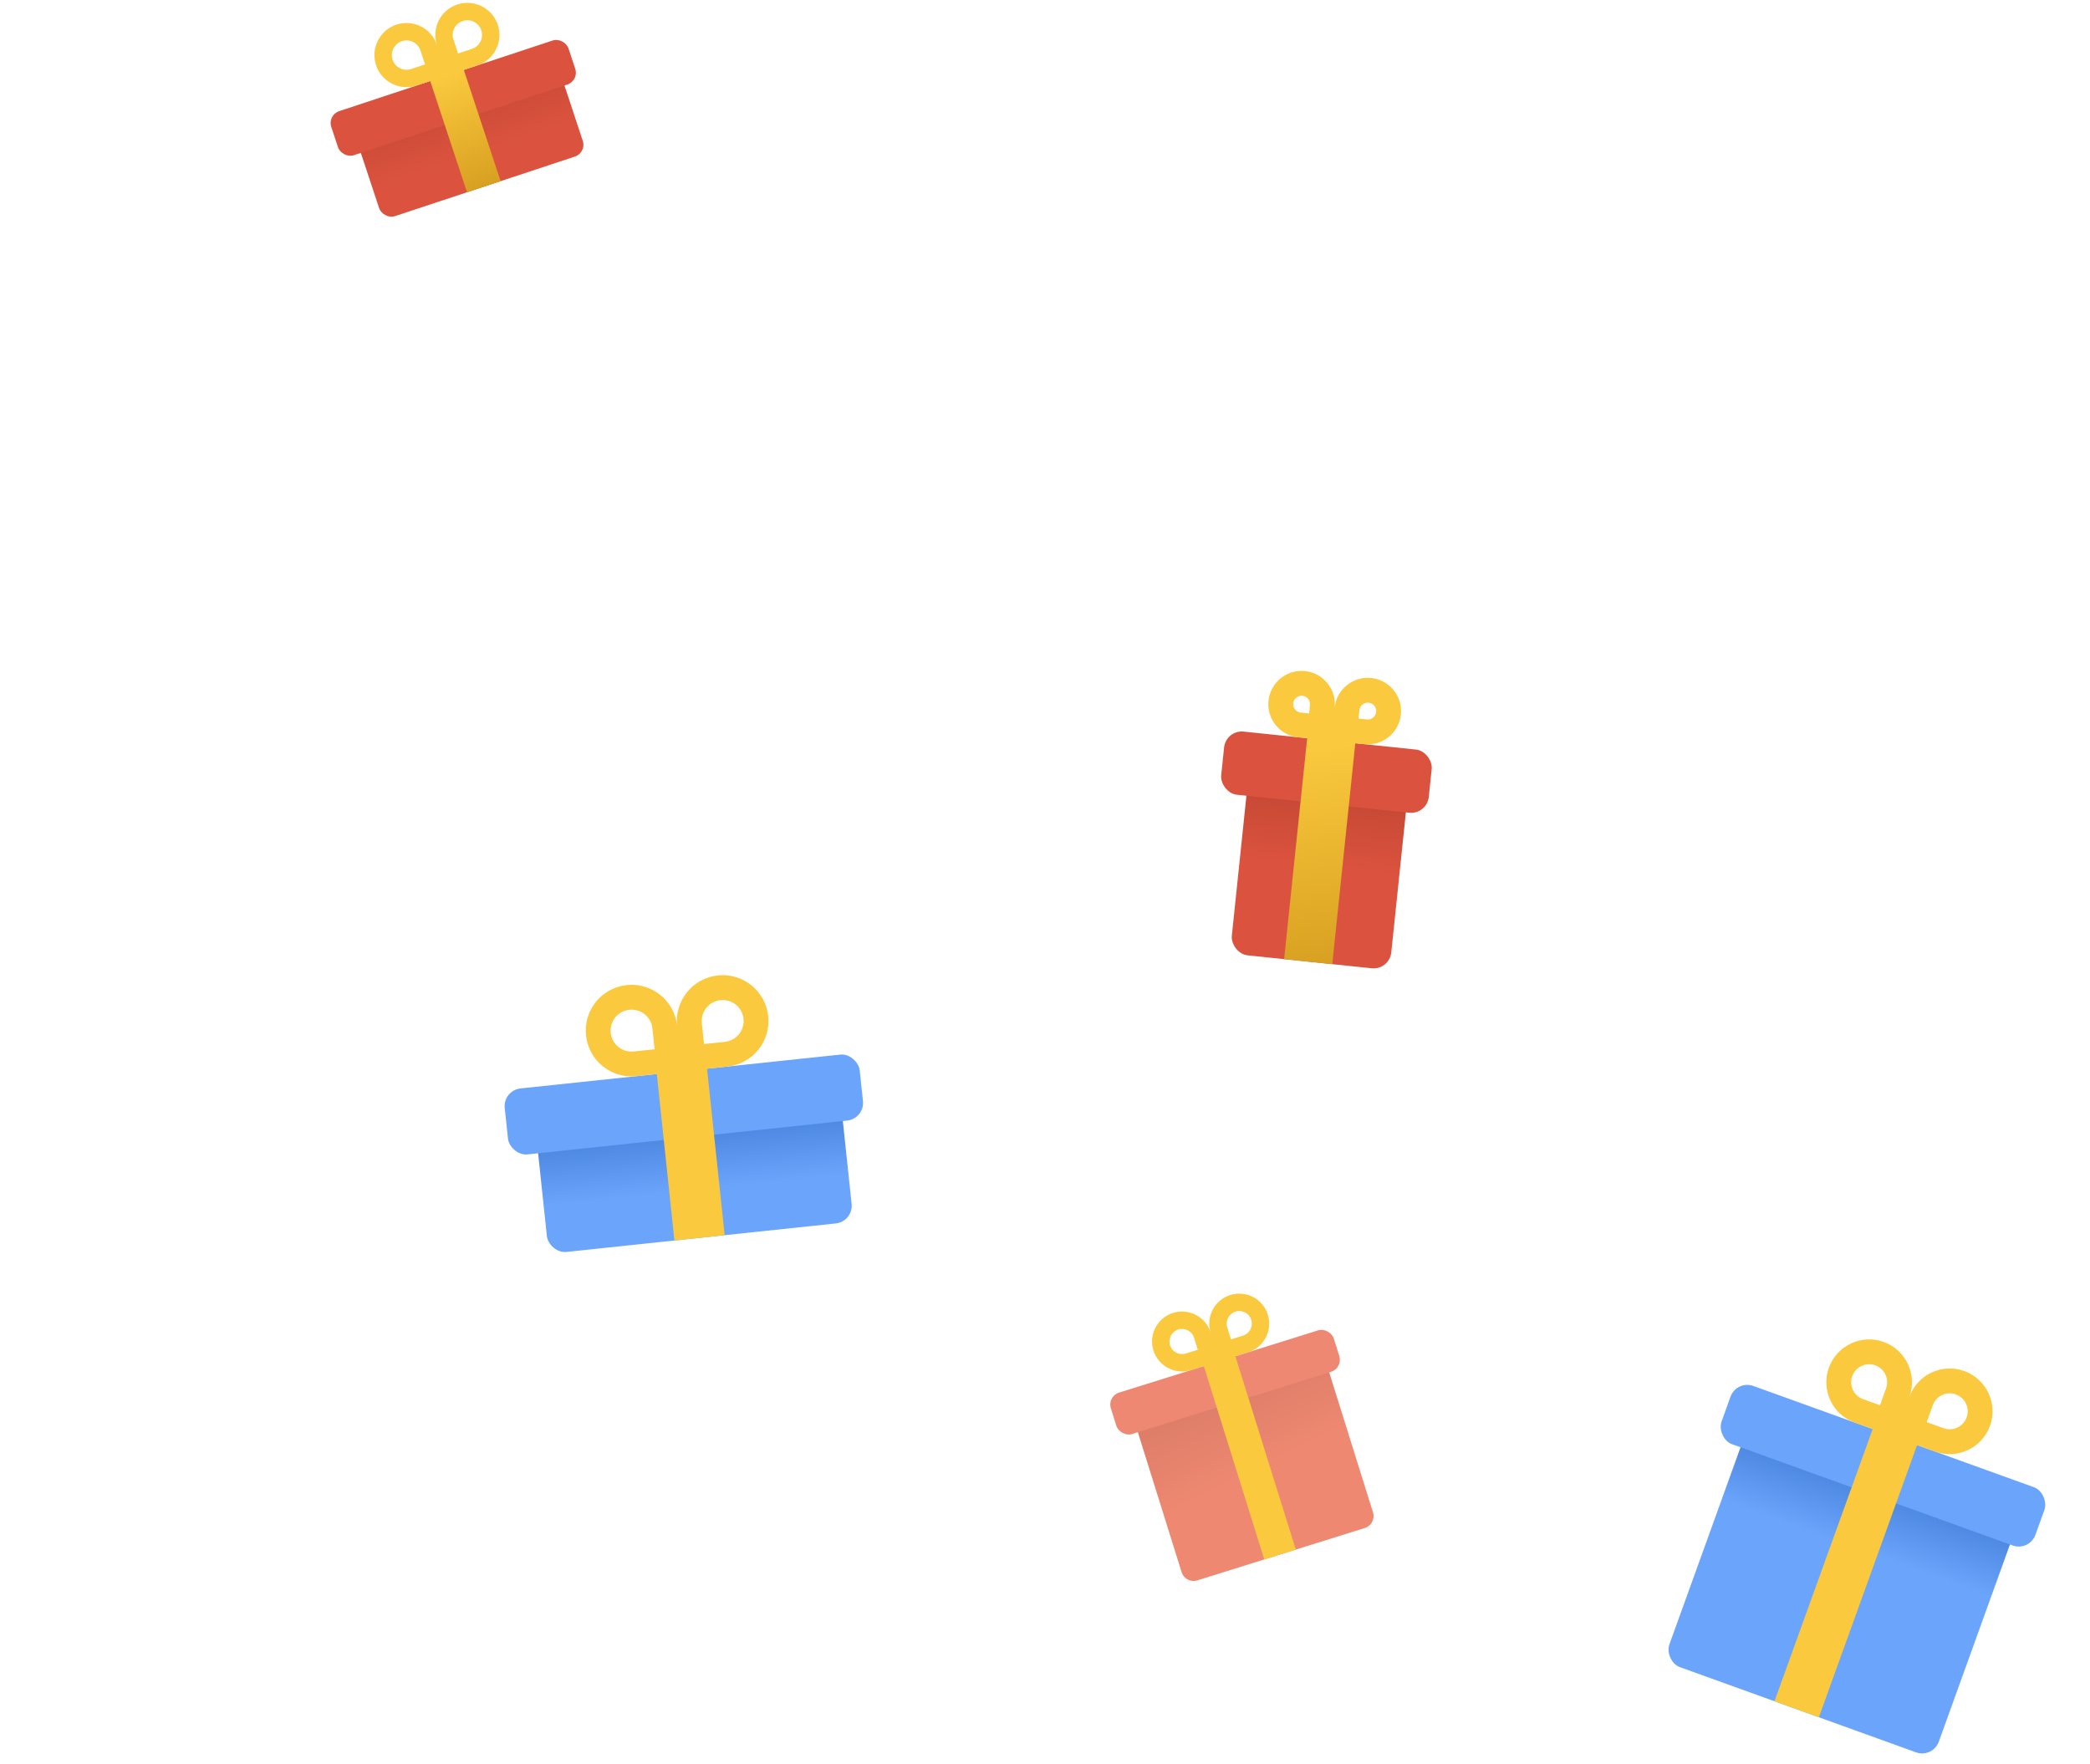 <svg width="589" height="497" viewBox="0 0 589 497" fill="none" xmlns="http://www.w3.org/2000/svg">
<g filter="url(#filter0_d_1107_39916)">
<rect width="86.788" height="59.382" rx="3" transform="matrix(-0.982 -0.19 -0.19 0.982 245.978 101.981)" fill="white"/>
</g>
<mask id="mask0_1107_39916" style="mask-type:alpha" maskUnits="userSpaceOnUse" x="149" y="85" width="97" height="75">
<rect width="86.788" height="59.382" rx="3" transform="matrix(-0.982 -0.19 -0.19 0.982 245.978 101.981)" fill="white"/>
</mask>
<g mask="url(#mask0_1107_39916)">
<g filter="url(#filter1_d_1107_39916)">
<path d="M196.854 127.349L245.978 101.981L160.778 85.454L196.854 127.349Z" fill="white"/>
</g>
</g>
<g filter="url(#filter2_d_1107_39916)">
<rect width="136.24" height="93.217" rx="3" transform="matrix(-0.986 0.168 0.168 0.986 175.325 119.11)" fill="white"/>
</g>
<mask id="mask1_1107_39916" style="mask-type:alpha" maskUnits="userSpaceOnUse" x="41" y="119" width="150" height="115">
<rect width="136.24" height="93.217" rx="3" transform="matrix(-0.986 0.168 0.168 0.986 175.325 119.11)" fill="white"/>
</mask>
<g mask="url(#mask1_1107_39916)">
<g filter="url(#filter3_d_1107_39916)">
<path d="M117.224 183.583L175.325 119.11L41.027 142.031L117.224 183.583Z" fill="white"/>
</g>
</g>
<rect x="99.731" y="37.169" width="60.448" height="26.173" rx="3.5" transform="rotate(-18.312 99.731 37.169)" fill="url(#paint0_linear_1107_39916)"/>
<rect x="92.253" y="32.424" width="70.418" height="13.087" rx="3.5" transform="rotate(-18.312 92.253 32.424)" fill="#DB533E"/>
<path fill-rule="evenodd" clip-rule="evenodd" d="M111.718 6.946C106.98 8.514 104.411 13.626 105.979 18.363C107.546 23.101 112.658 25.671 117.396 24.103L121.242 22.83L131.619 54.186L141.084 51.053L130.708 19.698L134.553 18.425C139.291 16.857 141.86 11.745 140.293 7.008C138.725 2.27 133.613 -0.3 128.875 1.268C124.137 2.836 121.568 7.948 123.136 12.685C121.568 7.948 116.456 5.378 111.718 6.946ZM119.783 18.152L118.484 14.225C117.766 12.056 115.426 10.88 113.258 11.598C111.089 12.316 109.913 14.655 110.63 16.824C111.348 18.993 113.688 20.169 115.856 19.451L119.783 18.152ZM127.788 11.146L129.087 15.072L133.014 13.773C135.182 13.055 136.358 10.716 135.641 8.547C134.923 6.378 132.583 5.202 130.415 5.92C128.246 6.638 127.07 8.977 127.788 11.146Z" fill="url(#paint1_linear_1107_39916)"/>
<rect x="352.238" y="214.927" width="45.179" height="54.071" rx="5" transform="rotate(5.952 352.238 214.927)" fill="url(#paint2_linear_1107_39916)"/>
<rect x="345.492" y="205.652" width="58.819" height="17.901" rx="5" transform="rotate(5.952 345.492 205.652)" fill="#DB533E"/>
<path fill-rule="evenodd" clip-rule="evenodd" d="M357.486 197.476C358.023 192.325 362.634 188.585 367.785 189.122C372.923 189.657 376.658 194.248 376.142 199.385C376.696 194.252 381.298 190.53 386.437 191.066C391.588 191.603 395.328 196.213 394.791 201.364C394.254 206.515 389.643 210.255 384.492 209.718L382.128 209.472L381.949 209.453L375.458 271.716L361.892 270.301L368.383 208.039L365.84 207.774C360.689 207.237 356.949 202.626 357.486 197.476ZM369.176 198.694L368.93 201.058L366.566 200.812C365.26 200.676 364.312 199.507 364.448 198.201C364.584 196.896 365.753 195.948 367.059 196.084C368.364 196.22 369.312 197.389 369.176 198.694ZM383.101 200.145C383.237 198.84 384.406 197.892 385.711 198.028C387.017 198.164 387.965 199.333 387.829 200.638C387.693 201.944 386.524 202.892 385.218 202.756L382.854 202.509L383.101 200.145Z" fill="url(#paint3_linear_1107_39916)"/>
<rect x="150.715" y="316.155" width="86.354" height="37.39" rx="5" transform="rotate(-6.041 150.715 316.155)" fill="url(#paint4_linear_1107_39916)"/>
<rect x="141.717" y="307.26" width="100.598" height="18.695" rx="5" transform="rotate(-6.041 141.717 307.26)" fill="#6AA4FB"/>
<path fill-rule="evenodd" clip-rule="evenodd" d="M202.299 274.888C209.388 274.138 215.744 279.277 216.494 286.367C217.244 293.456 212.105 299.812 205.016 300.562L199.261 301.171L204.227 348.091L190.062 349.59L185.097 302.669L179.342 303.279C172.253 304.029 165.897 298.89 165.147 291.8C164.397 284.711 169.536 278.355 176.625 277.605C183.695 276.857 190.034 281.964 190.814 289.023C190.1 281.957 195.23 275.636 202.299 274.888ZM198.403 294.223L197.782 288.347C197.438 285.102 199.79 282.193 203.035 281.849C206.281 281.506 209.19 283.858 209.533 287.103C209.876 290.348 207.524 293.257 204.279 293.601L198.403 294.223ZM183.86 289.82L184.481 295.696L178.606 296.318C175.361 296.661 172.451 294.309 172.108 291.064C171.765 287.819 174.117 284.909 177.362 284.566C180.607 284.223 183.516 286.575 183.86 289.82Z" fill="#FAC93D"/>
<path d="M319.799 400.838C319.222 398.993 320.25 397.03 322.094 396.453L369.343 381.677C371.188 381.1 373.151 382.128 373.728 383.973L386.939 426.217C387.516 428.062 386.488 430.026 384.643 430.603L337.395 445.378C335.55 445.955 333.586 444.927 333.01 443.082L319.799 400.838Z" fill="url(#paint5_linear_1107_39916)"/>
<rect x="312.012" y="393.502" width="65.825" height="12.233" rx="3.5" transform="rotate(-17.366 312.012 393.502)" fill="#EE8872"/>
<path fill-rule="evenodd" clip-rule="evenodd" d="M346.722 364.948C351.174 363.555 355.912 366.036 357.304 370.488C358.697 374.941 356.216 379.679 351.764 381.071L348.15 382.201L365.189 436.686L356.293 439.468L339.254 384.982L339.026 385.054L335.641 386.113C331.188 387.505 326.45 385.025 325.058 380.572C323.666 376.12 326.146 371.382 330.599 369.99C335.033 368.603 339.752 371.058 341.165 375.478C339.808 371.041 342.287 366.335 346.722 364.948ZM346.916 377.453L345.858 374.068C345.273 372.199 346.315 370.209 348.184 369.624C350.054 369.04 352.043 370.081 352.628 371.951C353.212 373.82 352.171 375.81 350.301 376.394L346.916 377.453ZM336.505 376.993L337.563 380.378L334.178 381.436C332.309 382.021 330.319 380.979 329.735 379.11C329.15 377.24 330.192 375.251 332.061 374.666C333.931 374.082 335.92 375.123 336.505 376.993Z" fill="#FAC93D"/>
<rect x="493.618" y="399.248" width="80.721" height="73.232" rx="5" transform="rotate(19.841 493.618 399.248)" fill="url(#paint6_linear_1107_39916)"/>
<rect x="489.397" y="388.878" width="94.036" height="17.476" rx="5" transform="rotate(19.841 489.397 388.878)" fill="#6AA4FB"/>
<path fill-rule="evenodd" clip-rule="evenodd" d="M515.411 385.435C517.673 379.167 524.588 375.919 530.857 378.181C537.125 380.442 540.373 387.358 538.111 393.626C540.373 387.358 547.289 384.11 553.557 386.372C559.826 388.634 563.074 395.549 560.812 401.818C558.55 408.087 551.635 411.335 545.366 409.073L540.278 407.237L512.598 483.949L500.073 479.43L527.754 402.718L527.431 402.601L522.665 400.881C516.397 398.619 513.149 391.704 515.411 385.435ZM531.527 391.25L529.807 396.016L525.041 394.297C522.409 393.347 521.045 390.443 521.995 387.811C522.945 385.179 525.849 383.815 528.481 384.765C531.113 385.715 532.477 388.618 531.527 391.25ZM542.976 400.769L544.696 396.003C545.645 393.371 548.549 392.007 551.181 392.957C553.813 393.906 555.177 396.81 554.227 399.442C553.278 402.074 550.374 403.438 547.742 402.488L542.976 400.769Z" fill="#FAC93D"/>
<defs>
<filter id="filter0_d_1107_39916" x="144.985" y="84.97" width="105.477" height="83.79" filterUnits="userSpaceOnUse" color-interpolation-filters="sRGB">
<feFlood flood-opacity="0" result="BackgroundImageFix"/>
<feColorMatrix in="SourceAlpha" type="matrix" values="0 0 0 0 0 0 0 0 0 0 0 0 0 0 0 0 0 0 127 0" result="hardAlpha"/>
<feOffset dy="4"/>
<feGaussianBlur stdDeviation="2.5"/>
<feColorMatrix type="matrix" values="0 0 0 0 0.863 0 0 0 0 0.894 0 0 0 0 1 0 0 0 0.5 0"/>
<feBlend mode="normal" in2="BackgroundImageFix" result="effect1_dropShadow_1107_39916"/>
<feBlend mode="normal" in="SourceGraphic" in2="effect1_dropShadow_1107_39916" result="shape"/>
</filter>
<filter id="filter1_d_1107_39916" x="154.778" y="82.454" width="97.2" height="53.895" filterUnits="userSpaceOnUse" color-interpolation-filters="sRGB">
<feFlood flood-opacity="0" result="BackgroundImageFix"/>
<feColorMatrix in="SourceAlpha" type="matrix" values="0 0 0 0 0 0 0 0 0 0 0 0 0 0 0 0 0 0 127 0" result="hardAlpha"/>
<feOffset dy="3"/>
<feGaussianBlur stdDeviation="3"/>
<feColorMatrix type="matrix" values="0 0 0 0 0 0 0 0 0 0 0 0 0 0 0 0 0 0 0.1 0"/>
<feBlend mode="normal" in2="BackgroundImageFix" result="effect1_dropShadow_1107_39916"/>
<feBlend mode="normal" in="SourceGraphic" in2="effect1_dropShadow_1107_39916" result="shape"/>
</filter>
<filter id="filter2_d_1107_39916" x="36.488" y="118.571" width="159.058" height="123.886" filterUnits="userSpaceOnUse" color-interpolation-filters="sRGB">
<feFlood flood-opacity="0" result="BackgroundImageFix"/>
<feColorMatrix in="SourceAlpha" type="matrix" values="0 0 0 0 0 0 0 0 0 0 0 0 0 0 0 0 0 0 127 0" result="hardAlpha"/>
<feOffset dy="4"/>
<feGaussianBlur stdDeviation="2.5"/>
<feColorMatrix type="matrix" values="0 0 0 0 0.863 0 0 0 0 0.894 0 0 0 0 1 0 0 0 0.5 0"/>
<feBlend mode="normal" in2="BackgroundImageFix" result="effect1_dropShadow_1107_39916"/>
<feBlend mode="normal" in="SourceGraphic" in2="effect1_dropShadow_1107_39916" result="shape"/>
</filter>
<filter id="filter3_d_1107_39916" x="35.027" y="116.11" width="146.298" height="76.473" filterUnits="userSpaceOnUse" color-interpolation-filters="sRGB">
<feFlood flood-opacity="0" result="BackgroundImageFix"/>
<feColorMatrix in="SourceAlpha" type="matrix" values="0 0 0 0 0 0 0 0 0 0 0 0 0 0 0 0 0 0 127 0" result="hardAlpha"/>
<feOffset dy="3"/>
<feGaussianBlur stdDeviation="3"/>
<feColorMatrix type="matrix" values="0 0 0 0 0 0 0 0 0 0 0 0 0 0 0 0 0 0 0.1 0"/>
<feBlend mode="normal" in2="BackgroundImageFix" result="effect1_dropShadow_1107_39916"/>
<feBlend mode="normal" in="SourceGraphic" in2="effect1_dropShadow_1107_39916" result="shape"/>
</filter>
<linearGradient id="paint0_linear_1107_39916" x1="129.955" y1="37.169" x2="129.955" y2="63.343" gradientUnits="userSpaceOnUse">
<stop stop-color="#C94A36"/>
<stop offset="0.641" stop-color="#DB533E"/>
</linearGradient>
<linearGradient id="paint1_linear_1107_39916" x1="130.5" y1="20" x2="141" y2="51" gradientUnits="userSpaceOnUse">
<stop stop-color="#FAC93D"/>
<stop offset="1" stop-color="#D8A021"/>
</linearGradient>
<linearGradient id="paint2_linear_1107_39916" x1="374.828" y1="214.927" x2="374.828" y2="268.998" gradientUnits="userSpaceOnUse">
<stop stop-color="#BE4532"/>
<stop offset="0.505" stop-color="#DB533E"/>
</linearGradient>
<linearGradient id="paint3_linear_1107_39916" x1="382" y1="209.5" x2="390.559" y2="269.938" gradientUnits="userSpaceOnUse">
<stop stop-color="#FAC93D"/>
<stop offset="1" stop-color="#D8A021"/>
</linearGradient>
<linearGradient id="paint4_linear_1107_39916" x1="193.892" y1="316.155" x2="193.892" y2="353.546" gradientUnits="userSpaceOnUse">
<stop stop-color="#3F7AD4"/>
<stop offset="0.641" stop-color="#6AA4FB"/>
</linearGradient>
<linearGradient id="paint5_linear_1107_39916" x1="345.11" y1="393.551" x2="374.278" y2="453.726" gradientUnits="userSpaceOnUse">
<stop stop-color="#DE7E69"/>
<stop offset="0.341" stop-color="#EE8871"/>
</linearGradient>
<linearGradient id="paint6_linear_1107_39916" x1="533.978" y1="399.248" x2="533.978" y2="472.48" gradientUnits="userSpaceOnUse">
<stop stop-color="#3F7AD4"/>
<stop offset="0.341" stop-color="#6AA4FB"/>
</linearGradient>
</defs>
</svg>
